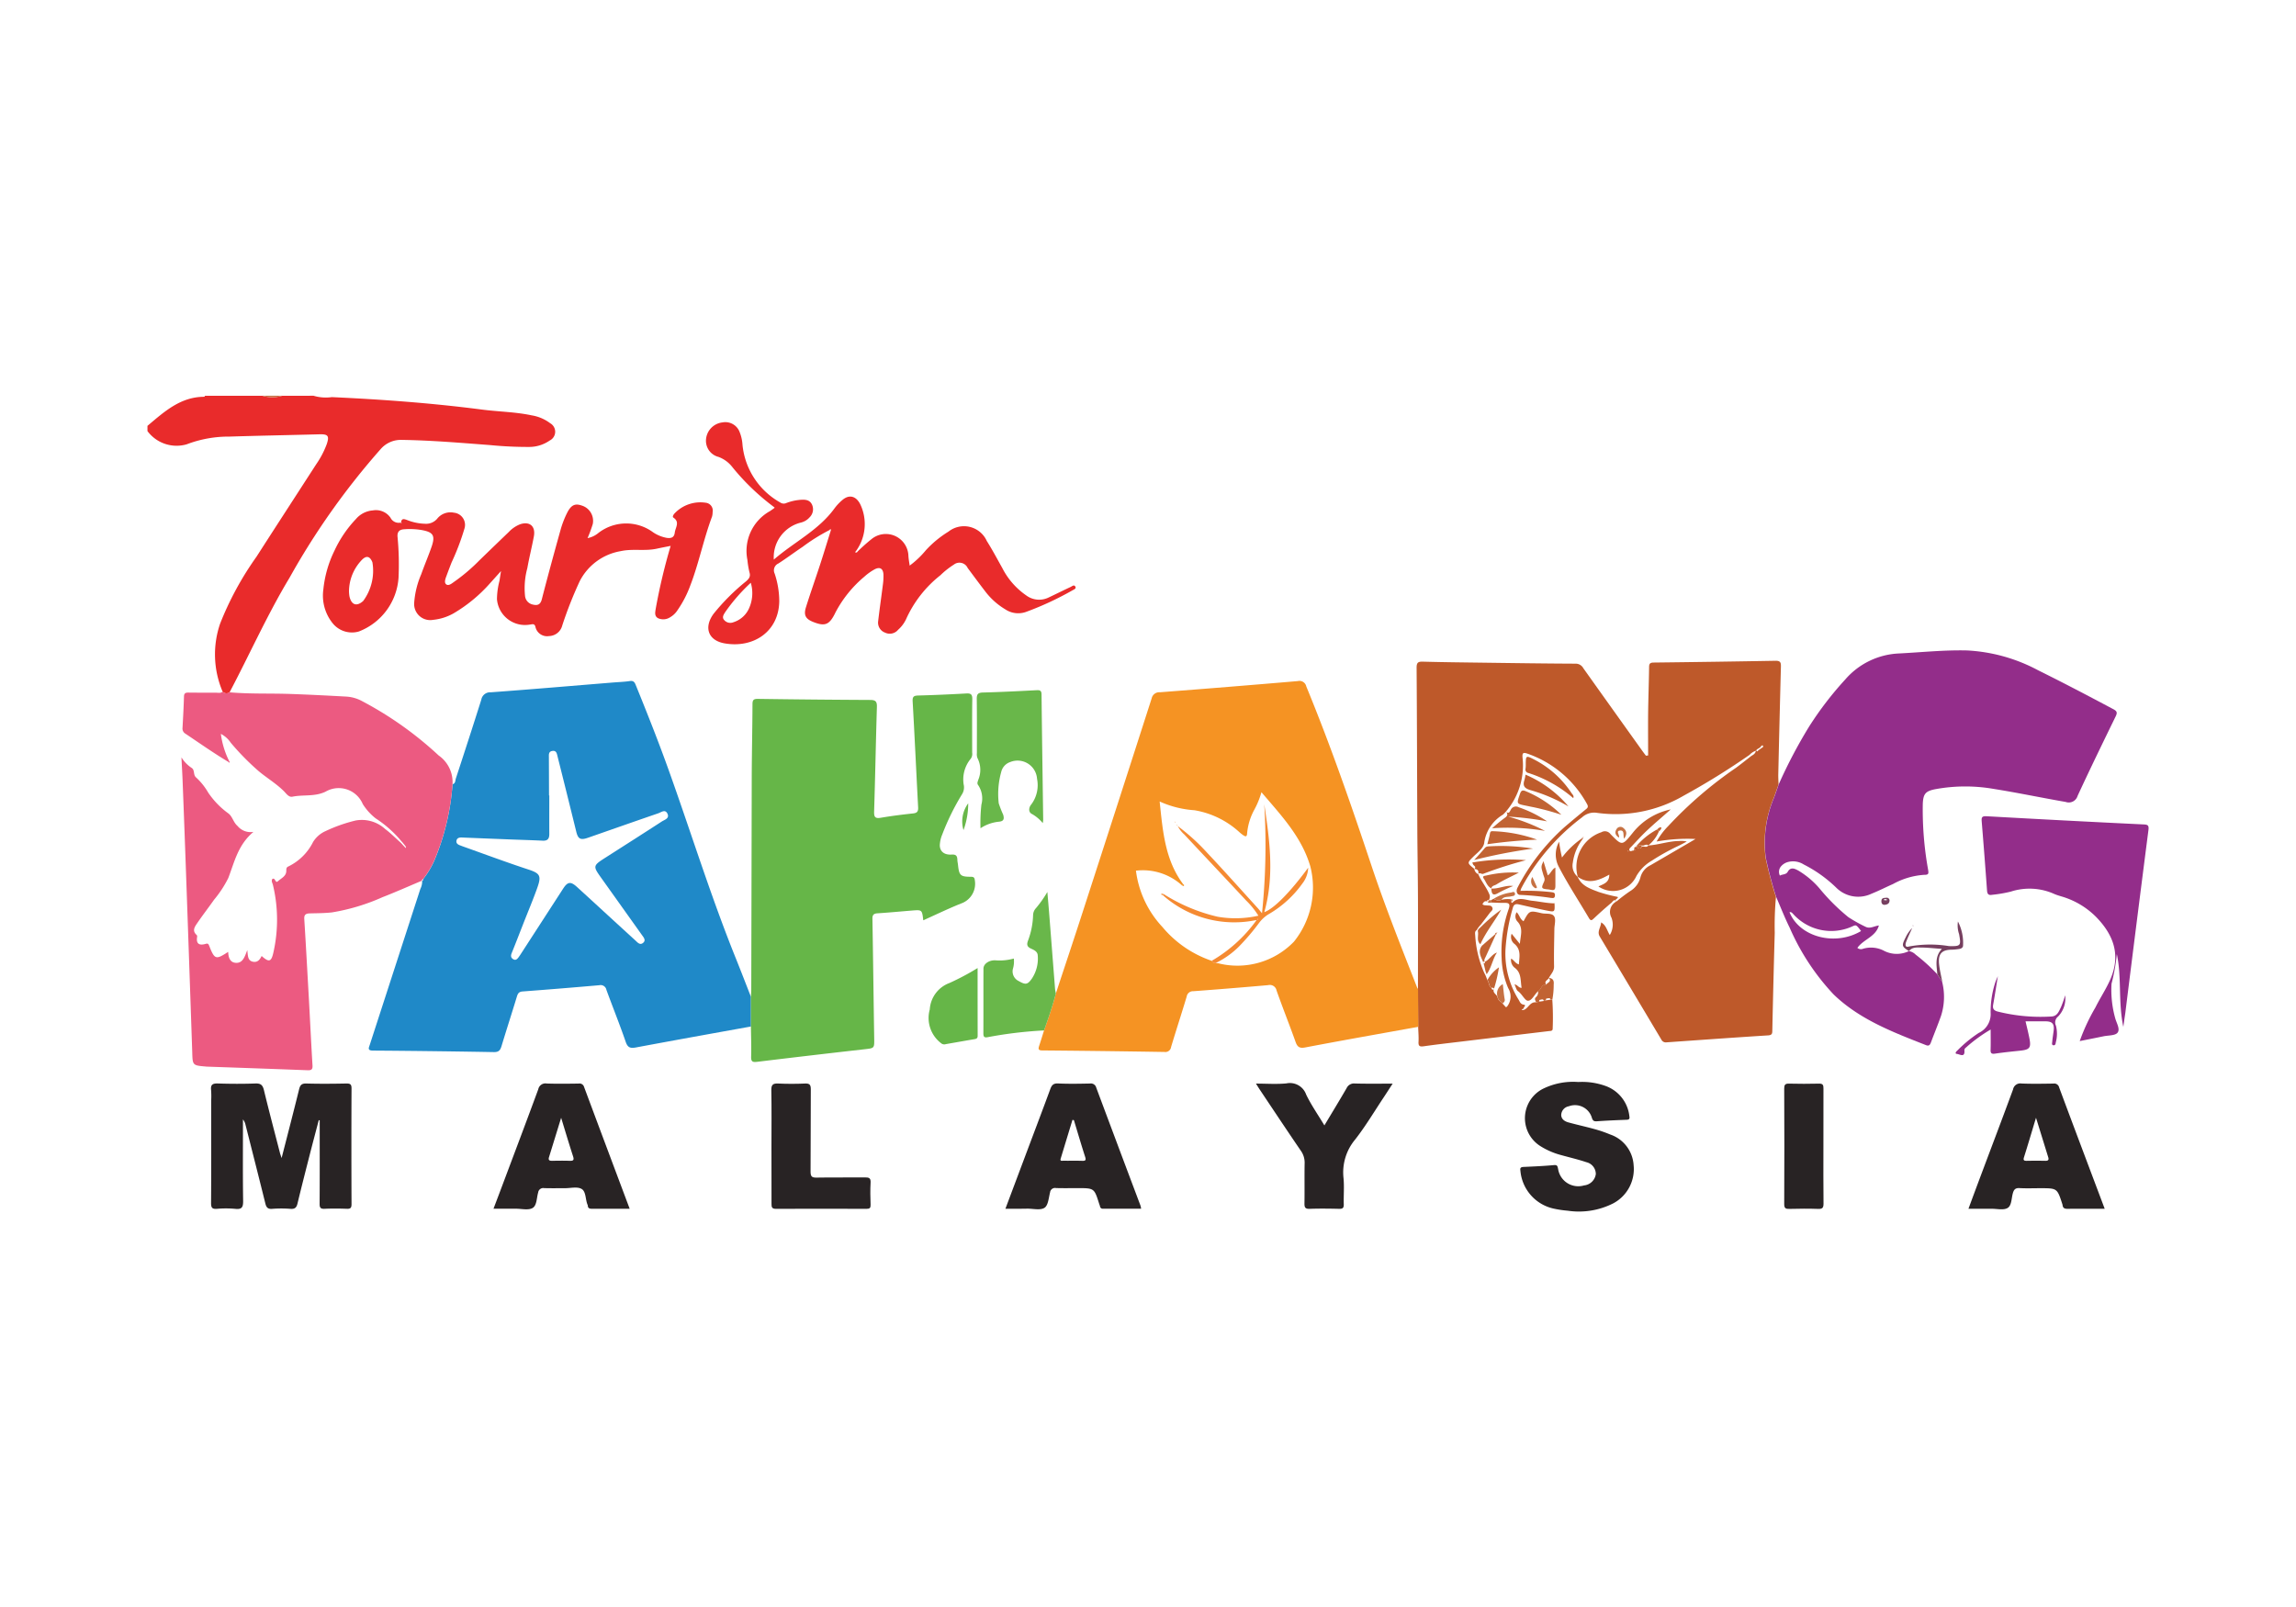<svg id="Layer_1" data-name="Layer 1" xmlns="http://www.w3.org/2000/svg" viewBox="0 0 200 140"><title>logos_tourism</title><rect width="200" height="140" fill="#fff"/><g id="lTXHtN"><path d="M27.31,34.477a3.77,3.77,0,0,0,1.595.12c4.374.2,8.737.521,13.08,1.085,1.446.188,2.913.2,4.344.506a3.614,3.614,0,0,1,1.6.686.849.849,0,0,1-.04,1.5,3.138,3.138,0,0,1-1.815.563,33.9,33.9,0,0,1-3.405-.164c-2.55-.193-5.1-.412-7.658-.45a2.329,2.329,0,0,0-1.85.8,63.8,63.8,0,0,0-7.934,11.2c-1.946,3.228-3.474,6.67-5.231,9.994a.467.467,0,0,1-.605-.064,8.264,8.264,0,0,1-.215-5.929,27.361,27.361,0,0,1,3.163-5.818c1.728-2.692,3.472-5.374,5.206-8.061a7.892,7.892,0,0,0,.918-1.753c.241-.719.112-.876-.636-.856-2.613.071-5.226.117-7.839.2a10.233,10.233,0,0,0-3.719.67,3.156,3.156,0,0,1-3.424-1.151V37.1c1.457-1.223,2.869-2.532,4.952-2.533.02,0,.039-.056.059-.086h5.01a2.93,2.93,0,0,0,1.708,0Z" fill="#e92b2b"/><path d="M24.577,34.477a2.93,2.93,0,0,1-1.708,0Z" fill="#c67143"/><path d="M128.768,76.154c.254.609.695,1.113.952,1.724a.534.534,0,0,1-.047.554l.011-.009c-.089-.006-.189-.024-.124.124l0-.009c-.243-.092-.331.07-.427.231.126.127.267.092.393.11.163.023.354-.026.453.161.122.231-.091.339-.2.48-.257.347-.524.688-.786,1.032a.257.257,0,0,0-.056.057l-.123.143-.1.142-.087.141c-.18.113-.134.288-.124.453a9.247,9.247,0,0,0,.778,3.247l.118.234.161.405c.159.21.105.527.352.692.044.1.071.224.221.115l-.008-.01c-.124.344.267.454.326.714.036.268.29.362.435.542l.27.3c.057.052.093.03.118-.033a1.4,1.4,0,0,0,.1-1.613,7.2,7.2,0,0,1-.57-2.591,11.219,11.219,0,0,1,.616-4.3c.149-.438.029-.542-.381-.534-.378.008-.758-.018-1.136-.029l-.011-.207.209-.118c.215.111.429.228.677.089a2.438,2.438,0,0,1,.825-.049l.014.222.11.1c.515-.593,1.16-.25,1.734-.191.635.066,1.263.211,1.906.224a.09.09,0,0,0,.049.068c.02.676.016.7-.634.569-.814-.159-1.622-.354-2.432-.534-.3-.068-.491-.053-.587.348a16.546,16.546,0,0,0-.623,3.562,7.563,7.563,0,0,0,1.137,4.372c.114.175.156.4.456.445.267.041-.042.214-.007.332l-.183.088c.084.077.171.046.258.007.355-.176.5-.687,1-.632l.31-.064.361-.054.209-.056.368-.056.169,0a22.853,22.853,0,0,1,.034,2.488c.014.263-.186.231-.35.25q-3.8.454-7.608.91c-1.089.131-2.18.254-3.266.409-.344.049-.484,0-.463-.384.024-.432-.018-.867-.031-1.3q-.009-1.652-.018-3.3c0-2.656.011-5.312,0-7.967-.007-1.991-.047-3.982-.056-5.973-.022-4.686-.028-9.372-.062-14.058,0-.44.124-.535.54-.524,1.763.048,3.526.066,5.289.089,2.674.035,5.347.075,8.021.086a.751.751,0,0,1,.675.4q2.556,3.591,5.121,7.175c.106.149.218.294.328.441l.193-.02c0-1.238-.012-2.477,0-3.714.017-1.327.067-2.653.084-3.979,0-.285.072-.393.38-.4q5.319-.06,10.637-.155c.458-.009.475.2.465.545q-.123,4.661-.228,9.322c-.007.3.014.606.023.909-.131.373-.258.749-.394,1.122a10.146,10.146,0,0,0-.732,5.276,34.87,34.87,0,0,0,.9,3.4,27.677,27.677,0,0,0-.106,3.123q-.121,4.234-.21,8.47c-.006.263.014.444-.364.468-2.95.185-5.9.4-8.846.606a.43.43,0,0,1-.457-.239q-2.675-4.491-5.363-8.975c-.263-.438.093-.791.117-1.236.444.255.51.711.754,1.1a1.71,1.71,0,0,0,.146-1.512,1.019,1.019,0,0,1,.438-1.41l-.014.014a13.7,13.7,0,0,1,1.211-.92,1.963,1.963,0,0,0,.893-1.208,1.624,1.624,0,0,1,.868-1.04q1.642-.954,3.283-1.912l.643-.378a15.124,15.124,0,0,0-3.389.222,6.229,6.229,0,0,1,1-1.334,35.215,35.215,0,0,1,5.93-5.1c.441-.326.868-.67,1.3-1.006.155-.11.36-.174.421-.472a1.266,1.266,0,0,0-.551.359,63.314,63.314,0,0,1-5.739,3.556,11.763,11.763,0,0,1-7.543,1.5,1.544,1.544,0,0,0-1.3.38,18.954,18.954,0,0,0-5.1,5.807c-.071.133-.146.265-.214.4a1.518,1.518,0,0,0-.063.207,19.372,19.372,0,0,1,2.654.108c.207.032.371.027.349.308s-.225.2-.376.195a25.641,25.641,0,0,0-2.655-.259c-.241.011-.411-.3-.222-.644A18.43,18.43,0,0,1,136.3,72.04q.887-.756,1.79-1.492c.167-.137.312-.222.153-.5a9.445,9.445,0,0,0-5.167-4.383c-.373-.13-.49-.1-.451.335a6.187,6.187,0,0,1-1.443,4.7l.012-.012a3.559,3.559,0,0,1-.276.284,3.39,3.39,0,0,0-1.622,2.388c-.037.53-.586.9-.972,1.287-.534.537-.535.536.106,1.05l-.006,0a.584.584,0,0,0,.347.462Zm24.447-10.969-.134.078c-.043.048-.139.089-.069.165s.111-.018.154-.063l.133-.094.128-.088c.073-.066.236-.1.118-.238-.029-.033-.16.052-.195.148Z" fill="#be592a"/><path d="M39.418,68.321c.271-.066.232-.325.291-.5.748-2.285,1.494-4.572,2.216-6.866a.777.777,0,0,1,.818-.642c3.534-.258,7.065-.561,10.6-.85.51-.042,1.024-.057,1.529-.132.381-.057.445.2.544.441,1,2.457,1.976,4.923,2.868,7.42,1.938,5.421,3.645,10.924,5.8,16.268.453,1.124.887,2.255,1.33,3.384l0,2.583c-3.335.6-6.672,1.2-10,1.822-.485.091-.729.043-.91-.484-.523-1.522-1.128-3.015-1.68-4.527a.511.511,0,0,0-.614-.407q-3.341.292-6.686.544c-.31.023-.412.162-.493.429-.441,1.449-.908,2.89-1.347,4.34-.106.352-.241.52-.659.513q-5.262-.094-10.525-.131c-.524,0-.374-.241-.283-.523q2.2-6.781,4.4-13.564a1.42,1.42,0,0,0,.155-.713l-.007.005c.088-.012.1-.076.1-.147a7.625,7.625,0,0,0,.961-1.593A20.9,20.9,0,0,0,39.418,68.321Zm8.406.981h.025c0,1.119-.007,2.238,0,3.357,0,.4-.14.6-.566.581-.871-.043-1.742-.068-2.613-.1q-2.215-.086-4.431-.177c-.234-.01-.437.038-.479.288-.037.221.134.334.327.4.089.031.176.07.265.1,1.891.672,3.772,1.375,5.677,2,1.048.346,1.147.56.745,1.675-.373,1.033-.8,2.046-1.2,3.068-.332.846-.658,1.695-1,2.537-.092.228-.088.406.136.536s.353-.025.469-.18c.1-.136.193-.282.285-.425q1.793-2.768,3.585-5.537c.4-.621.663-.653,1.215-.15q1.324,1.207,2.641,2.421,1.216,1.115,2.434,2.228c.192.174.4.446.677.22s.056-.474-.1-.689c-.033-.046-.064-.094-.1-.141q-1.7-2.386-3.4-4.771c-.794-1.113-.794-1.111.4-1.875,1.613-1.031,3.228-2.059,4.833-3.1.243-.158.7-.265.485-.694-.2-.4-.54-.107-.8-.018-2.041.7-4.077,1.418-6.116,2.128-.657.229-.865.107-1.022-.532q-.806-3.281-1.63-6.558c-.058-.23-.092-.524-.446-.473s-.306.333-.307.576Q47.821,67.652,47.824,69.3Z" fill="#1f89c8"/><path d="M123.525,86.156q.009,1.652.018,3.3c-3.278.592-6.558,1.17-9.83,1.793-.506.1-.7-.03-.86-.483-.535-1.5-1.124-2.972-1.653-4.47a.6.6,0,0,0-.74-.471q-3.254.287-6.512.528a.553.553,0,0,0-.578.467c-.441,1.467-.917,2.923-1.358,4.39a.505.505,0,0,1-.585.435q-5.315-.086-10.63-.132c-.35,0-.37-.123-.278-.4.151-.448.286-.9.428-1.351.381-1.061.743-2.128,1.029-3.219.793-2.408,1.6-4.812,2.378-7.223q2.994-9.234,5.964-18.476a.678.678,0,0,1,.722-.535q6.008-.46,12.011-.974a.608.608,0,0,1,.737.467c2.1,5.094,3.906,10.3,5.647,15.522,1.2,3.609,2.614,7.144,4,10.688A.691.691,0,0,0,123.525,86.156Zm-20.547-9.009a5.076,5.076,0,0,0-4.028-1.295,8.782,8.782,0,0,0,2.3,4.9,9.618,9.618,0,0,0,4.295,2.951.359.359,0,0,0,.333.19c.093.012.188.017.28.037a6.838,6.838,0,0,0,6.56-1.9,7.517,7.517,0,0,0,1.423-6.548c-.76-2.594-2.567-4.474-4.259-6.466a7.254,7.254,0,0,1-.6,1.486,5.282,5.282,0,0,0-.649,2.1c-.014.348-.169.273-.351.151a3.235,3.235,0,0,1-.353-.285,7.672,7.672,0,0,0-3.882-1.881,8.737,8.737,0,0,1-3.032-.762c.271,2.557.458,5.084,2.05,7.207Z" fill="#f59323"/><path d="M154.714,78.131a34.87,34.87,0,0,1-.9-3.4,10.146,10.146,0,0,1,.732-5.276c.136-.373.263-.748.394-1.122a43.261,43.261,0,0,1,2.64-5.022,29.289,29.289,0,0,1,3.143-4.1,6.561,6.561,0,0,1,4.662-2.281c1.987-.1,3.968-.313,5.961-.264a14.688,14.688,0,0,1,6.183,1.724c2.207,1.092,4.385,2.236,6.558,3.392.331.176.361.309.2.638-1.122,2.3-2.238,4.594-3.311,6.913a.8.8,0,0,1-1.039.531c-2.108-.364-4.2-.808-6.314-1.142a14.416,14.416,0,0,0-5.034.03c-.876.171-1.064.409-1.1,1.311a29.592,29.592,0,0,0,.466,5.714c.052.332.049.445-.358.438a6.492,6.492,0,0,0-2.7.8c-.623.275-1.231.588-1.863.84a2.709,2.709,0,0,1-3.06-.5,11.539,11.539,0,0,0-2.857-2.044,1.728,1.728,0,0,0-1.419-.2,1.2,1.2,0,0,0-.523.328.734.734,0,0,0-.131.843c.216-.135.528-.061.684-.337.261-.462.635-.254.937-.092a7.433,7.433,0,0,1,1.818,1.533,17.577,17.577,0,0,0,2.531,2.521,13.138,13.138,0,0,0,1.476.826c.408.215.767-.066,1.176-.105-.276.988-1.342,1.2-1.874,1.951a.486.486,0,0,0,.5.074,2.437,2.437,0,0,1,1.861.2,2.429,2.429,0,0,0,2.139,0l-.012.005a1.086,1.086,0,0,1,.588.307,15.383,15.383,0,0,1,1.873,1.7l.432.653.028.128v-.005a5.362,5.362,0,0,1-.122,2.858c-.27.767-.58,1.519-.866,2.28-.08.213-.156.385-.44.273-2.875-1.13-5.784-2.227-8.054-4.422a20.321,20.321,0,0,1-3.823-5.808C155.464,79.95,155.106,79.032,154.714,78.131Zm7.4,2.979c-.409-.534-.417-.553-.721-.422a4.444,4.444,0,0,1-5.192-1.061c-.083-.079-.158-.2-.319-.154C156.757,81.645,159.863,82.45,162.114,81.111Z" fill="#932d8a"/><path d="M65.412,89.423q0-1.291,0-2.583c.01-.208.029-.416.03-.624q.021-9.278.041-18.555c.007-2.1.058-4.209.065-6.314,0-.376.106-.466.475-.461q4.892.07,9.785.093c.49,0,.591.166.577.621-.092,3.031-.147,6.064-.242,9.095-.015.479.083.632.583.547.933-.16,1.875-.277,2.816-.378.375-.04.452-.2.434-.546-.163-3.066-.3-6.134-.476-9.2-.024-.417.084-.514.479-.525,1.4-.038,2.8-.1,4.2-.179.387-.021.522.08.515.492-.024,1.556-.009,3.112-.01,4.668a.705.705,0,0,1-.129.532,2.818,2.818,0,0,0-.592,2.346,1.113,1.113,0,0,1-.166.746,21.159,21.159,0,0,0-1.724,3.513,2.674,2.674,0,0,0-.209.938c.011.521.382.841,1.019.8.381-.024.5.1.511.447,0,.151.04.3.056.451.094.914.206,1.036,1.12,1.037.291,0,.322.1.352.351a1.82,1.82,0,0,1-1.232,1.987c-1.1.444-2.168.961-3.266,1.454-.105-.919-.106-.921-.98-.851-1,.08-2,.177-3,.241-.337.021-.454.134-.448.479.059,3.47.1,6.94.154,10.409.014.882.022.858-.863.958q-4.661.526-9.318,1.091c-.43.053-.553-.017-.538-.466C65.457,91.169,65.421,90.3,65.412,89.423Z" fill="#66b648"/><path d="M39.418,68.321a20.9,20.9,0,0,1-1.6,6.665,7.628,7.628,0,0,1-.961,1.593c-.059.031-.123.059-.1.147l.007-.005c-1.147.482-2.283.99-3.443,1.44a17.827,17.827,0,0,1-4.392,1.324c-.638.073-1.286.072-1.93.088-.335.009-.519.087-.494.492.145,2.306.269,4.614.4,6.922.107,1.949.2,3.9.317,5.846.02.34-.11.418-.42.406q-4.4-.166-8.8-.316c-.019,0-.038,0-.057-.006-1.188-.1-1.167-.105-1.2-1.288Q16.5,84.413,16.245,77.2q-.16-4.6-.34-9.2c-.023-.615-.062-1.229-.1-2.018a2.964,2.964,0,0,0,.891.918c.291.19.116.606.385.832a5.5,5.5,0,0,1,1.048,1.307A7.212,7.212,0,0,0,19.9,70.869c.353.27.425.773.786,1.082a1.477,1.477,0,0,0,1.391.521c-1.355,1.142-1.654,2.633-2.192,4.022a9.578,9.578,0,0,1-1.235,1.885c-.479.683-.992,1.342-1.462,2.031-.215.315-.484.67-.059,1.044a.2.2,0,0,1,.043.157c-.108.65.216.774.756.615.2-.059.239.031.306.2.465,1.171.569,1.2,1.642.5.015.449.139.9.621.951.642.069.812-.5,1.044-1.107.059.49.019.935.519,1.019.389.065.584-.2.731-.505.647.581.847.521,1.031-.334a12.976,12.976,0,0,0-.048-5.86c-.042-.171-.173-.348-.042-.521.263-.137.235.426.481.2.279-.258.711-.424.725-.878.006-.187-.014-.328.186-.409a4.693,4.693,0,0,0,2.144-2.123,2.425,2.425,0,0,1,1.088-.953,13.43,13.43,0,0,1,2.618-.924,3,3,0,0,1,2.579.744c.47.348.884.771,1.323,1.16l.1.1.167.188.114.113c.022.046.046.1.105.06.011-.008-.023-.081-.036-.124l-.1-.127-.153-.191-.108-.118a9.943,9.943,0,0,0-2.238-1.989,4.892,4.892,0,0,1-1.128-1.25,2.272,2.272,0,0,0-3.236-1.081c-.956.46-1.937.244-2.89.44-.32.066-.533-.27-.739-.475-.67-.67-1.485-1.15-2.2-1.749A22.268,22.268,0,0,1,20.1,64.706a2.3,2.3,0,0,0-.862-.772,7.463,7.463,0,0,0,.726,2.376.749.749,0,0,0-.069.067c-1.282-.767-2.5-1.625-3.742-2.458A.514.514,0,0,1,15.9,63.4c.05-.906.1-1.813.126-2.72.008-.288.134-.345.383-.342.814.011,1.628.007,2.442.011.186,0,.38.062.537-.1a.467.467,0,0,0,.606.064c1.757.156,3.52.082,5.279.143,1.628.056,3.255.14,4.881.229a3.268,3.268,0,0,1,1.405.406,30.957,30.957,0,0,1,6.655,4.727A2.832,2.832,0,0,1,39.418,68.321Z" fill="#ec5a81"/><path d="M34.937,45.524c.036-.434.332-.284.542-.213a4.524,4.524,0,0,0,1.545.318,1.265,1.265,0,0,0,1.047-.426,1.477,1.477,0,0,1,1.475-.537,1.067,1.067,0,0,1,.914,1.377,21.237,21.237,0,0,1-1.127,2.964c-.142.371-.287.74-.422,1.113-.1.267-.257.635-.033.795s.522-.124.752-.279a15.65,15.65,0,0,0,2.117-1.807q1.286-1.248,2.579-2.489a2.714,2.714,0,0,1,.981-.666c.828-.28,1.357.169,1.2,1.038-.172.931-.407,1.85-.572,2.782a6.631,6.631,0,0,0-.2,2.42.849.849,0,0,0,.618.74c.4.109.707.085.843-.442.522-2.034,1.078-4.06,1.642-6.083a8.327,8.327,0,0,1,.525-1.374c.367-.76.709-.924,1.319-.71a1.393,1.393,0,0,1,.953,1.607,12.032,12.032,0,0,1-.454,1.229,2.069,2.069,0,0,0,.9-.415,3.954,3.954,0,0,1,4.811-.092,3.125,3.125,0,0,0,1.2.487c.374.047.635-.029.686-.46.053-.447.47-.918-.125-1.313-.089-.059-.009-.208.059-.307a3.094,3.094,0,0,1,2.763-.983.685.685,0,0,1,.6.814,1.505,1.505,0,0,1-.051.394c-.744,1.987-1.147,4.081-1.916,6.06a9.335,9.335,0,0,1-1.07,2.061,1.91,1.91,0,0,1-.691.664,1.09,1.09,0,0,1-1.039.059c-.34-.2-.223-.564-.179-.876a51.108,51.108,0,0,1,1.29-5.417c-.435.087-.833.162-1.228.248-1.029.222-2.09-.02-3.116.209a4.936,4.936,0,0,0-3.578,2.622,35.047,35.047,0,0,0-1.519,3.851,1.22,1.22,0,0,1-1.148.926,1.038,1.038,0,0,1-1.193-.818c-.086-.315-.309-.192-.5-.179A2.451,2.451,0,0,1,43.29,52.2a6.575,6.575,0,0,1,.226-1.626c.029-.223.067-.445.126-.825-.385.428-.667.745-.952,1.059a13.08,13.08,0,0,1-3.19,2.632A4.523,4.523,0,0,1,37.725,54a1.4,1.4,0,0,1-1.645-1.5,7.662,7.662,0,0,1,.612-2.471c.283-.8.622-1.585.9-2.388.344-.993.142-1.281-.861-1.465a6.316,6.316,0,0,0-1.527-.067c-.465.028-.622.271-.57.713a25.135,25.135,0,0,1,.081,3.524,5.413,5.413,0,0,1-3.459,4.669,2.157,2.157,0,0,1-2.29-.732,3.842,3.842,0,0,1-.8-2.925,9.913,9.913,0,0,1,.976-3.4A10.223,10.223,0,0,1,31,45.223a2.148,2.148,0,0,1,1.477-.756,1.539,1.539,0,0,1,1.539.637.791.791,0,0,0,.933.41c-.047.029-.047.058,0,.08.014.006.035,0,.052-.005ZM30.4,51.508a2.941,2.941,0,0,0,.041.45c.171.756.638.906,1.2.393a4.437,4.437,0,0,0,.8-3.362c-.213-.539-.53-.62-.93-.2A4,4,0,0,0,30.4,51.508Z" fill="#e92b2b"/><path d="M74.7,48.052a15.96,15.96,0,0,1,1.226-1.093,1.968,1.968,0,0,1,3.205,1.483c.015.263.067.523.109.833a7.942,7.942,0,0,0,1.41-1.339,9.176,9.176,0,0,1,1.968-1.621,2.178,2.178,0,0,1,3.34.815c.484.768.91,1.572,1.354,2.364a6.437,6.437,0,0,0,2.072,2.371,1.881,1.881,0,0,0,1.936.2c.65-.306,1.293-.628,1.944-.932.122-.057.286-.221.4-.039s-.1.251-.217.32A26.883,26.883,0,0,1,89.4,53.3a2.029,2.029,0,0,1-1.846-.224,6.137,6.137,0,0,1-1.725-1.546c-.52-.675-1.027-1.361-1.536-2.046a.789.789,0,0,0-1.211-.291,6.921,6.921,0,0,0-1.156.915,10.168,10.168,0,0,0-3.011,3.86,2.854,2.854,0,0,1-.685.9.94.94,0,0,1-1.135.245.922.922,0,0,1-.6-.995c.12-1.053.276-2.1.407-3.154a5.389,5.389,0,0,0,.054-.907c-.024-.538-.323-.707-.8-.44a4.7,4.7,0,0,0-.872.629,10.308,10.308,0,0,0-2.513,3.12c-.522,1.093-.922,1.218-1.93.82-.664-.262-.853-.589-.634-1.288.389-1.245.827-2.474,1.231-3.714.316-.971.613-1.949.918-2.925.009-.046.04-.115.022-.133-.049-.048-.087,0-.112.047a16.005,16.005,0,0,0-2.354,1.47c-.71.471-1.391.987-2.108,1.447a.653.653,0,0,0-.324.882,7.694,7.694,0,0,1,.4,2.4c-.036,2.669-2.267,4.12-4.764,3.677-1.443-.255-1.826-1.406-.948-2.588a18.724,18.724,0,0,1,2.811-2.81c.267-.234.425-.425.3-.808a8.028,8.028,0,0,1-.174-1.063,3.968,3.968,0,0,1,1.966-4.253c.125-.084.247-.171.369-.259.014-.01.02-.032.034-.056a20.179,20.179,0,0,1-3.751-3.607,2.724,2.724,0,0,0-1.137-.8,1.445,1.445,0,0,1-1.091-1.429A1.62,1.62,0,0,1,62.931,36.8a1.331,1.331,0,0,1,1.5.847,3.565,3.565,0,0,1,.246,1.1,6.481,6.481,0,0,0,3.292,5.031.529.529,0,0,0,.527.044,4.345,4.345,0,0,1,1.272-.281c.395-.028.777.012.967.426a.972.972,0,0,1-.211,1.1,1.465,1.465,0,0,1-.767.461,3.109,3.109,0,0,0-2.352,3.224c1.768-1.53,3.877-2.54,5.265-4.433a4.289,4.289,0,0,1,.738-.784c.608-.5,1.2-.285,1.542.426a4,4,0,0,1-.348,3.992l-.116.152A.139.139,0,0,0,74.7,48.052ZM65.4,50.77a15.752,15.752,0,0,0-2.235,2.566c-.134.22-.312.463-.054.712a.7.7,0,0,0,.778.159,2.2,2.2,0,0,0,1.331-1.15A3.213,3.213,0,0,0,65.4,50.77Z" fill="#e92b2b"/><path d="M184.959,89.459c-.461-2.171-.126-4.288-.566-6.339a16.963,16.963,0,0,1-.463,2.586,9.139,9.139,0,0,0,.318,2.985c.111.429.456.958.209,1.274-.206.264-.8.228-1.226.316-.663.138-1.327.268-2.07.417a17.066,17.066,0,0,1,1.367-2.93c.419-.848.955-1.634,1.325-2.509.9-2.115.227-3.851-1.285-5.395a7,7,0,0,0-3-1.768c-.2-.062-.4-.121-.591-.2a5.273,5.273,0,0,0-3.818-.22,11.9,11.9,0,0,1-1.622.278c-.325.06-.428-.064-.451-.381q-.216-3.007-.463-6.011c-.029-.357.018-.476.441-.452q6.841.385,13.686.714c.34.017.444.089.4.464q-1.026,7.98-2.018,15.965C185.078,88.611,185.026,88.967,184.959,89.459Z" fill="#932d8a"/><path d="M24.531,100.888c.53-2.072,1.04-4.027,1.523-5.988.092-.373.229-.518.638-.506,1.157.033,2.315.023,3.472,0,.332-.005.459.058.457.429q-.023,5.038,0,10.077c0,.319-.081.422-.406.409-.644-.025-1.291-.029-1.935,0-.354.017-.442-.089-.439-.439.016-2.334.008-4.668.008-7q0-.133,0-.265l-.082-.02c-.265,1.014-.535,2.026-.794,3.041-.36,1.41-.721,2.819-1.061,4.233-.085.355-.238.483-.613.454a10.279,10.279,0,0,0-1.592,0c-.389.031-.51-.134-.594-.474-.567-2.291-1.151-4.578-1.731-6.866a1.131,1.131,0,0,0-.218-.451c0,2.363-.02,4.727.014,7.09.008.558-.105.77-.7.7a8.986,8.986,0,0,0-1.592,0c-.394.026-.5-.087-.5-.492.019-2.979.01-5.959.01-8.938a7.414,7.414,0,0,0-.007-.91c-.061-.494.148-.594.605-.58,1.081.034,2.164.039,3.244,0,.47-.018.644.128.753.581.443,1.836.93,3.662,1.4,5.491C24.423,100.573,24.463,100.678,24.531,100.888Z" fill="#282324"/><path d="M137.48,94.263a6.013,6.013,0,0,1,2.4.353,3.164,3.164,0,0,1,2.053,2.638c.045.241-.048.295-.263.3-.851.034-1.7.067-2.553.129-.278.02-.373-.042-.46-.327a1.53,1.53,0,0,0-2-.979.8.8,0,0,0-.662.748c0,.372.3.567.616.655.764.211,1.54.378,2.3.59a10.781,10.781,0,0,1,1.336.46,3.016,3.016,0,0,1,2.055,2.682,3.378,3.378,0,0,1-1.77,3.32,6.608,6.608,0,0,1-3.969.644,9.342,9.342,0,0,1-1.234-.185,3.7,3.7,0,0,1-2.891-3.315c-.039-.219.03-.3.261-.313.888-.04,1.777-.078,2.662-.161.322-.03.312.128.365.345a1.773,1.773,0,0,0,2.255,1.425,1.147,1.147,0,0,0,1.027-.984,1.062,1.062,0,0,0-.821-1.039c-.714-.24-1.452-.411-2.179-.613a6.518,6.518,0,0,1-1.815-.779,2.873,2.873,0,0,1,.206-5A5.947,5.947,0,0,1,137.48,94.263Z" fill="#282324"/><path d="M54.85,105.307c-1.139,0-2.2,0-3.263,0-.214,0-.376-.024-.384-.283a.364.364,0,0,0-.039-.106c-.175-.455-.12-1.116-.5-1.338s-.958-.063-1.449-.066c-.607,0-1.215.013-1.822-.007a.443.443,0,0,0-.515.386c-.139.465-.107,1.121-.48,1.343s-.958.064-1.45.067c-.625,0-1.251,0-1.961,0,.248-.654.48-1.261.708-1.87,1.068-2.845,2.144-5.687,3.193-8.539a.634.634,0,0,1,.728-.5c.929.032,1.859.017,2.789.005a.412.412,0,0,1,.471.289C52.186,98.207,53.506,101.722,54.85,105.307ZM48.88,97.38c-.378,1.229-.715,2.327-1.055,3.424-.082.263.027.329.274.324.511-.012,1.024-.016,1.535,0,.324.011.385-.081.283-.395C49.568,99.661,49.247,98.578,48.88,97.38Z" fill="#282324"/><path d="M183.336,105.307c-1.133,0-2.2-.007-3.257.005-.261,0-.392-.086-.415-.341a.256.256,0,0,0-.014-.055c-.451-1.4-.451-1.4-1.914-1.4-.607,0-1.216.025-1.821-.009-.362-.02-.489.125-.58.448-.126.446-.1,1.072-.457,1.283s-.92.065-1.394.068c-.645,0-1.289,0-2.015,0,.4-1.089.792-2.137,1.184-3.183.9-2.4,1.812-4.8,2.7-7.213a.638.638,0,0,1,.725-.517c.928.039,1.86.02,2.789.007a.438.438,0,0,1,.5.333C180.67,98.235,181.989,101.729,183.336,105.307Zm-5.983-7.929c-.368,1.216-.691,2.316-1.037,3.409-.079.248-.062.347.221.342q.823-.016,1.646,0c.241,0,.3-.094.235-.307Z" fill="#282324"/><path d="M87.579,105.307l1.9-5.061c.671-1.785,1.348-3.567,2.006-5.357.124-.338.257-.515.672-.5.928.043,1.859.025,2.789.006a.482.482,0,0,1,.545.357q1.921,5.145,3.856,10.284a1.954,1.954,0,0,1,.053.266c-1.124,0-2.219,0-3.313,0a.238.238,0,0,1-.27-.219c-.016-.073-.049-.143-.072-.215-.428-1.36-.428-1.36-1.88-1.36-.626,0-1.253.014-1.879-.006a.431.431,0,0,0-.516.376c-.121.472-.162,1.129-.481,1.341-.358.239-.987.075-1.5.078C88.888,105.31,88.282,105.307,87.579,105.307Zm5.966-7.72-.124-.025q-.515,1.689-1.028,3.378c-.073.242.127.18.233.181.549.008,1.1-.009,1.648.009.3.01.338-.073.248-.352C94.182,99.718,93.869,98.651,93.546,97.586Z" fill="#282324"/><path d="M121.312,94.406c-.3.453-.528.815-.766,1.173-.83,1.243-1.594,2.538-2.514,3.711a4.456,4.456,0,0,0-1,3.349c.071.752,0,1.516.021,2.273.011.333-.1.408-.415.4-.853-.02-1.707-.031-2.559,0-.406.016-.454-.147-.449-.489.018-1.156-.007-2.313.014-3.469a1.781,1.781,0,0,0-.328-1.1c-1.206-1.765-2.388-3.547-3.577-5.324-.093-.139-.179-.282-.334-.528.945,0,1.809.067,2.658-.019a1.5,1.5,0,0,1,1.714.975c.44.912,1.028,1.752,1.589,2.686.67-1.119,1.314-2.175,1.934-3.244a.708.708,0,0,1,.718-.407C119.073,94.422,120.132,94.406,121.312,94.406Z" fill="#282324"/><path d="M67.2,99.871c0-1.63.02-3.26-.012-4.89-.01-.491.149-.607.609-.585.775.036,1.555.034,2.33,0,.408-.017.5.118.5.508-.017,2.388,0,4.776-.021,7.164,0,.439.12.531.535.523,1.4-.026,2.805,0,4.208-.017.344,0,.509.048.486.451-.037.642-.022,1.289,0,1.933.007.267-.065.355-.344.354q-3.952-.015-7.9,0c-.36,0-.387-.152-.386-.44C67.2,103.207,67.2,101.539,67.2,99.871Z" fill="#282324"/><path d="M85.409,72.157a14.518,14.518,0,0,1,.079-2.06,2.074,2.074,0,0,0-.276-1.689c-.133-.165-.038-.321.008-.482a2.235,2.235,0,0,0-.07-1.87.922.922,0,0,1-.055-.444c0-1.574.01-3.148-.011-4.721-.006-.416.109-.549.541-.56,1.552-.04,3.1-.12,4.654-.2.3-.016.445.017.448.373.039,3.638.094,7.276.143,10.914a2.773,2.773,0,0,1-.036.293,3.271,3.271,0,0,0-.934-.792c-.354-.163-.278-.6-.072-.831a2.8,2.8,0,0,0,.507-2.241,1.7,1.7,0,0,0-2.324-1.464,1.2,1.2,0,0,0-.8.883,7.112,7.112,0,0,0-.214,2.713,9.571,9.571,0,0,0,.39,1c.1.358.059.567-.369.606A3.536,3.536,0,0,0,85.409,72.157Z" fill="#69b74a"/><path d="M91.975,86.551c-.286,1.091-.648,2.158-1.029,3.219a36.436,36.436,0,0,0-4.9.586c-.326.065-.388-.049-.386-.344.009-1.876,0-3.753.007-5.629,0-.4.467-.738,1.026-.722a4.587,4.587,0,0,0,1.618-.154,2.246,2.246,0,0,1-.085.923.931.931,0,0,0,.5,1.032c.6.342.779.342,1.17-.224a3.154,3.154,0,0,0,.5-2c-.017-.357-.346-.483-.609-.608-.332-.158-.358-.352-.242-.674a6.845,6.845,0,0,0,.445-2.217.928.928,0,0,1,.243-.614,9.762,9.762,0,0,0,1-1.417c.058.686.12,1.373.173,2.059q.248,3.171.494,6.342C91.909,86.254,91.948,86.4,91.975,86.551Z" fill="#69b74a"/><path d="M158.834,99.9c0,1.65-.011,3.3.009,4.949,0,.367-.087.482-.464.469-.833-.03-1.669-.022-2.5,0-.32.007-.462-.038-.46-.42q.025-5.035,0-10.07c0-.318.084-.431.412-.424.872.019,1.745.024,2.617,0,.356-.01.392.144.39.437C158.829,96.522,158.834,98.21,158.834,99.9Z" fill="#282324"/><path d="M137.438,76.393A3.186,3.186,0,0,1,139.5,72.5a.6.6,0,0,1,.786.165c1.014,1.035,1.017,1.028,1.923-.09a5.715,5.715,0,0,1,3.328-2.06c-.769.678-1.429,1.235-2.058,1.825-.482.452-.925.946-1.38,1.426-.086.091-.233.2-.151.331s.241-.023.367,0l.14-.042-.092-.084c-.021-.1,0-.172.117-.185.177.009.37.319.531-.024.186-.068.425.127.576-.116l-.011.011c.9-.054,1.766-.379,2.676-.389a1.894,1.894,0,0,1,.68.049c-.26.133-.515.276-.78.4a19.429,19.429,0,0,0-2.273,1.268,3.657,3.657,0,0,0-1.334,1.333,2.242,2.242,0,0,1-3.308.908c.428-.211.951-.32.946-1.03-.914.513-1.815.863-2.749.186Zm4.419-2.24c-.011-.012-.021-.033-.032-.034s-.024.019-.036.029l.049.037Z" fill="#bf5c2c"/><path d="M85.157,84.335c0,2.009,0,3.955.005,5.9,0,.239-.122.272-.305.3-.822.138-1.642.286-2.463.428a.427.427,0,0,1-.42-.082,2.764,2.764,0,0,1-1-2.881.514.514,0,0,0,.016-.054,2.628,2.628,0,0,1,1.711-2.306A21.686,21.686,0,0,0,85.157,84.335Z" fill="#66b648"/><path d="M133.978,86.357c-.322.279-.548.866-.908.823-.25-.03-.495-.589-.844-.833-.145-.1-.185-.353-.3-.587.276.028.334.3.62.3-.117-.634.005-1.311-.624-1.766a.86.86,0,0,1-.294-.78c.257.126.358.412.678.505.041-.642.211-1.264-.368-1.774a.762.762,0,0,1-.261-.9l.715.887c.06-.75.326-1.385-.219-1.959a.659.659,0,0,1-.059-.8c.245.229.287.612.6.783.509-.937.511-.947,1.569-.7.378.087.906-.038,1.1.279.166.272.019.733.015,1.11-.014,1.08-.05,2.161-.026,3.24.01.437-.285.681-.449,1.01l0,.011c-.1.184-.46.27-.226.584C134.262,85.736,134.262,86.224,133.978,86.357Z" fill="#bf5c2c"/><path d="M174.03,85.039c-.149.918-.266,1.7-.408,2.481-.064.35.049.514.393.605a15.378,15.378,0,0,0,4.676.431c.521-.023.661-.459.839-.822a9.2,9.2,0,0,0,.36-1.024,2.25,2.25,0,0,1-.615,1.849.648.648,0,0,0-.187.794,2.856,2.856,0,0,1-.011,1.457c-.014.112-.037.257-.175.254-.209,0-.145-.194-.136-.3.026-.32.082-.637.121-.955.075-.614-.111-.831-.709-.832-.567,0-1.134,0-1.737,0,.109.477.244.993.343,1.515.15.79.012.954-.8,1.04-.734.078-1.47.15-2.2.259-.319.048-.4-.048-.387-.348.018-.542.005-1.086.005-1.752a13.406,13.406,0,0,0-2.041,1.471c-.1.109-.262.17-.245.356.057.657-.418.32-.644.3s-.078-.206.013-.281a11.3,11.3,0,0,1,1.88-1.55,1.8,1.8,0,0,0,1.035-1.743,8.286,8.286,0,0,1,.45-2.789C173.887,85.368,173.926,85.287,174.03,85.039Z" fill="#932d8a"/><path d="M140.81,78.545l.014-.014c-.219-.261-.34.022-.447.111-.522.437-1.029.891-1.525,1.357-.18.169-.279.265-.446-.02-.872-1.482-1.821-2.924-2.614-4.447a2.292,2.292,0,0,1,.017-2.2,13.544,13.544,0,0,0,.253,1.374,7.648,7.648,0,0,1,1.692-1.638.91.91,0,0,0,.077.071,4.254,4.254,0,0,0-.824,2.012,1.27,1.27,0,0,0,.432,1.245l-.01-.011c.333.8,1.092,1.042,1.8,1.314a14.543,14.543,0,0,0,1.675.436C141.041,78.277,140.533,78.356,140.81,78.545Z" fill="#bf5c2c"/><path d="M131.193,70.693l-.012.012c.285.266.355-.076.438-.193a.49.49,0,0,1,.67-.185,10.382,10.382,0,0,1,2.475,1.228,26.676,26.676,0,0,0-3.389-.413,15.986,15.986,0,0,1,3.209,1.245,19.024,19.024,0,0,0-4.607-.228,13.025,13.025,0,0,1,1.091-.9C131.336,71.081,131.354,70.927,131.193,70.693Z" fill="#c16333"/><path d="M137.042,69.532a11.179,11.179,0,0,0-3.911-2.192.305.305,0,0,1-.245-.375,2.107,2.107,0,0,0,.02-.283c0-.891,0-.892.8-.478a8.633,8.633,0,0,1,3.194,2.9C136.981,69.223,137.128,69.325,137.042,69.532Z" fill="#bf5c2c"/><path d="M166.285,82.87l.012-.005c-.65-.413-.667-.472-.285-1.229a2.775,2.775,0,0,1,.556-.788c-.179.4-.373.8-.531,1.213-.073.191-.111.507.232.4a10.082,10.082,0,0,1,3.5-.038c1.03.022,1.067-.021.883-1.043a2.345,2.345,0,0,1-.1-1.1,4.057,4.057,0,0,1,.444,2.119c-.01.158-.164.25-.328.272a4.9,4.9,0,0,1-.617.064c-.912,0-1.244.357-1.138,1.3.057.5.181,1,.274,1.5l-.432-.653c-.049-.753-.256-1.526.4-2.216-.7-.049-1.284-.119-1.865-.118C166.933,82.539,166.536,82.517,166.285,82.87Z" fill="#763f5f"/><path d="M136.008,70.981a22.366,22.366,0,0,0-2.451-.663c-.2-.035-.406-.084-.609-.124-.862-.17-.846-.164-.557-1,.1-.3.194-.4.514-.265A9.851,9.851,0,0,1,136.008,70.981Z" fill="#c16333"/><path d="M136.627,70.256a14.24,14.24,0,0,0-3.311-1.421c-.531-.153-.694-.381-.524-.886a3.748,3.748,0,0,0,.092-.462A10.005,10.005,0,0,1,136.627,70.256Z" fill="#bf5c2c"/><path d="M133.891,73.148a43.317,43.317,0,0,0-4.332.4c.089-.352.181-.639.227-.934.029-.183.122-.214.266-.2A12.52,12.52,0,0,1,133.891,73.148Z" fill="#c16333"/><path d="M128.429,75.7c.22-.219-.116-.28-.124-.435l.01-.136a19.326,19.326,0,0,1,4.612-.193,36.086,36.086,0,0,0-3.708,1.183c-.171.076-.321-.157-.452.034l0,.006c.067-.3-.034-.433-.347-.462Z" fill="#bf5c2c"/><path d="M133.545,73.929a46.241,46.241,0,0,0-5.131.993c.343-.383.646-.7.924-1.041.133-.162.3-.139.462-.153A17.419,17.419,0,0,1,133.545,73.929Z" fill="#c16333"/><path d="M129.914,77.4c-.366-.177-.463-.568-.671-.866-.157-.225.086-.232.22-.258a9.852,9.852,0,0,1,2.84-.252c-.651.342-1.329.634-1.95,1.026-.16.1-.414.1-.45.36Z" fill="#c16333"/><path d="M134.918,85.2l0-.011c.343.046.461.217.421.579a6.707,6.707,0,0,1-.118,1.321l-.169,0c-.015-.181-.15-.118-.246-.112s-.187.035-.123.167l-.209.056c-.041-.216-.2-.109-.308-.1-.087.007-.113.076-.053.154l-.31.064c-.038-.151-.19-.29,0-.455a.527.527,0,0,0,.166-.509c.287-.136.286-.624.716-.575C134.787,85.6,135.192,85.53,134.918,85.2Z" fill="#c16333"/><path d="M134.448,75.021l.378,1.241c.276-.168.324-.515.661-.68,0,.572,0,1.106,0,1.641,0,.481-.361.284-.572.265-.668-.059-.691-.086-.416-.672.113-.241,0-.4-.057-.585C134.227,75.508,134.218,75.51,134.448,75.021Z" fill="#c16333"/><path d="M144.5,72.433a3.03,3.03,0,0,1-.932,1.225l.011-.011c-.19-.163-.376.077-.566.006a.826.826,0,0,0-.515.112,6.209,6.209,0,0,1,1.845-1.5Z" fill="#bf5c2c"/><path d="M84.339,69.985a6.778,6.778,0,0,1-.41,2.334A2.651,2.651,0,0,1,84.339,69.985Z" fill="#69b74a"/><path d="M129.9,77.409c.647.042,1.244-.316,1.91-.222a12.441,12.441,0,0,0-1.283.6c-.516.311-.6.056-.617-.383Z" fill="#c16333"/><path d="M130.789,78.39c-.248.139-.462.022-.677-.089a3.757,3.757,0,0,1,1.509-.545c.113-.026.331-.132.347.109.013.2-.187.187-.33.223C131.346,78.162,130.995,78.074,130.789,78.39Z" fill="#c67143"/><path d="M141.469,73.066c-.106-.3.064-.75-.346-.711s-.008.394-.1.618c-.3-.2-.4-.443-.207-.744a.384.384,0,0,1,.593-.094C141.713,72.377,141.754,72.684,141.469,73.066Z" fill="#c67143"/><path d="M164.288,78.214a.244.244,0,0,1,.3.292c-.019.227-.22.3-.4.321-.236.023-.321-.159-.3-.364C163.907,78.223,164.108,78.225,164.288,78.214Zm-.192.2a2.3,2.3,0,0,0,.237.021c.014,0,.028-.047.042-.073a2.106,2.106,0,0,0-.211-.042C164.15,78.313,164.132,78.357,164.1,78.409Z" fill="#763f5f"/><path d="M133.77,77.393a.683.683,0,0,1-.288-.991l.411.912Z" fill="#c67143"/><path d="M142.5,73.766a.826.826,0,0,1,.515-.112.129.129,0,0,0-.01.11c-.161.343-.353.034-.531.024Z" fill="#c16333"/><path d="M144.5,72.433l-.158-.164c.1-.1.193-.22.373-.19C144.728,72.254,144.607,72.339,144.5,72.433Z" fill="#c16333"/><path d="M129.9,78.419l.011.207c-.131.028-.266.074-.35-.088l0,.009c.084,0,.138-.027.124-.124l-.011.009Z" fill="#c67143"/><path d="M131.627,78.563l-.014-.222c.044.011.122.013.128.035A.15.15,0,0,1,131.627,78.563Z" fill="#c67143"/><path d="M142.358,73.973l.092.084-.14.042Z" fill="#c16333"/><path d="M135.426,78.766a.09.09,0,0,1-.049-.068C135.441,78.686,135.482,78.692,135.426,78.766Z" fill="#c16333"/><path d="M19.963,66.31c.04.044.075.092,0,.135-.007,0-.048-.045-.074-.069A.749.749,0,0,1,19.963,66.31Z" fill="#ec5a81"/><path d="M166.671,80.645l-.019.037-.05-.039.036-.036Z" fill="#763f5f"/><path d="M137.752,73.065l.117-.11-.01-.012a.144.144,0,0,1-.029.192A.922.922,0,0,1,137.752,73.065Z" fill="#bf5c2c"/><path d="M137.869,72.954l.069-.055c.016.088-.039.053-.079.044Z" fill="#bf5c2c"/><path d="M169.205,85.648v0Z" fill="#763f5f"/><path d="M128.316,75.13l-.01.136-.081-.1Z" fill="#c16333"/><path d="M129.57,85.373a3.245,3.245,0,0,1,1-1.1,12.142,12.142,0,0,1-.44,1.893l.008.01c-.013-.154-.123-.123-.221-.115C129.675,85.9,129.729,85.583,129.57,85.373Z" fill="#c16333"/><path d="M130.461,86.884a.925.925,0,0,1,.447-1.148c.053.449.085.891.164,1.324.036.2-.093.257-.175.366C130.751,87.246,130.5,87.152,130.461,86.884Z" fill="#c67143"/><path d="M131.167,87.729l.118-.033C131.261,87.758,131.224,87.781,131.167,87.729Z" fill="#c67143"/><path d="M105.546,83.707a12.585,12.585,0,0,0,3.919-3.56A9.353,9.353,0,0,1,101.31,78l.068-.1a15.188,15.188,0,0,0,4.681,1.963,9.072,9.072,0,0,0,3.557-.089,6.99,6.99,0,0,0-1.058-1.312c-1.793-1.925-3.6-3.838-5.395-5.761a2.514,2.514,0,0,1-.582-.756l-.011.008a17.775,17.775,0,0,1,2.576,2.331c1.494,1.585,2.943,3.213,4.409,4.824.1.111.192.231.376.453a58,58,0,0,0,.195-9.506c.472,3.12.9,6.239.005,9.412.867-.32,2.276-1.768,3.823-3.873a2.356,2.356,0,0,1-.5,1.368,9.394,9.394,0,0,1-2.964,2.692,2.985,2.985,0,0,0-.823.761,20.068,20.068,0,0,1-1.69,1.992,7.418,7.418,0,0,1-2.1,1.5A.359.359,0,0,1,105.546,83.707Zm4.017-3.593.037-.024c-.009-.011-.017-.03-.028-.032s-.024.014-.037.022Z" fill="#f58a32"/><path d="M129.02,80.731l.115-.113a14.222,14.222,0,0,1,1.632-1.369c-.578,1.024-1.332,1.936-1.813,3.011-.379-.327-.118-.781-.23-1.161l.061-.147.118-.109Z" fill="#c16333"/><path d="M129.228,83.892c-.184-.489-.552-.96-.141-1.5l1.154-1.006.046.05c-.289.632-.582,1.262-.864,1.9-.063.143-.183.284-.088.461l.011-.01c-.137-.057-.156.006-.123.121Z" fill="#c16333"/><path d="M129.5,84.878l-.091-.235-.178-.751-.005.009c.145.065.127-.035.123-.121l-.011.01c.416-.181.6-.65,1.06-.809C130,83.575,129.928,84.306,129.5,84.878Z" fill="#c16333"/><path d="M130.371,81.286l.011-.086.056.029-.077.045Z" fill="#c16333"/><path d="M130.36,81.274a.123.123,0,0,1-.074.157l-.045-.049c.014-.071.031-.14.13-.1Z" fill="#c16333"/><path d="M101.31,78l-.188-.084c.08-.091.168-.046.256-.016Z" fill="#f58a32"/><path d="M102.364,71.589l.056.077c-.1.016-.039-.054-.047-.087Z" fill="#f58a32"/><path d="M102.372,71.579l-.081-.019c.01,0,.021-.006.028,0a.425.425,0,0,1,.044.032Z" fill="#f58a32"/><path d="M103.071,77.03c.059.043.111.1.039.16-.017.015-.087-.027-.132-.043Z" fill="#f59323"/><path d="M102.582,71.939l-.076-.09.047-.016.018.115Z" fill="#f58a32"/></g></svg>